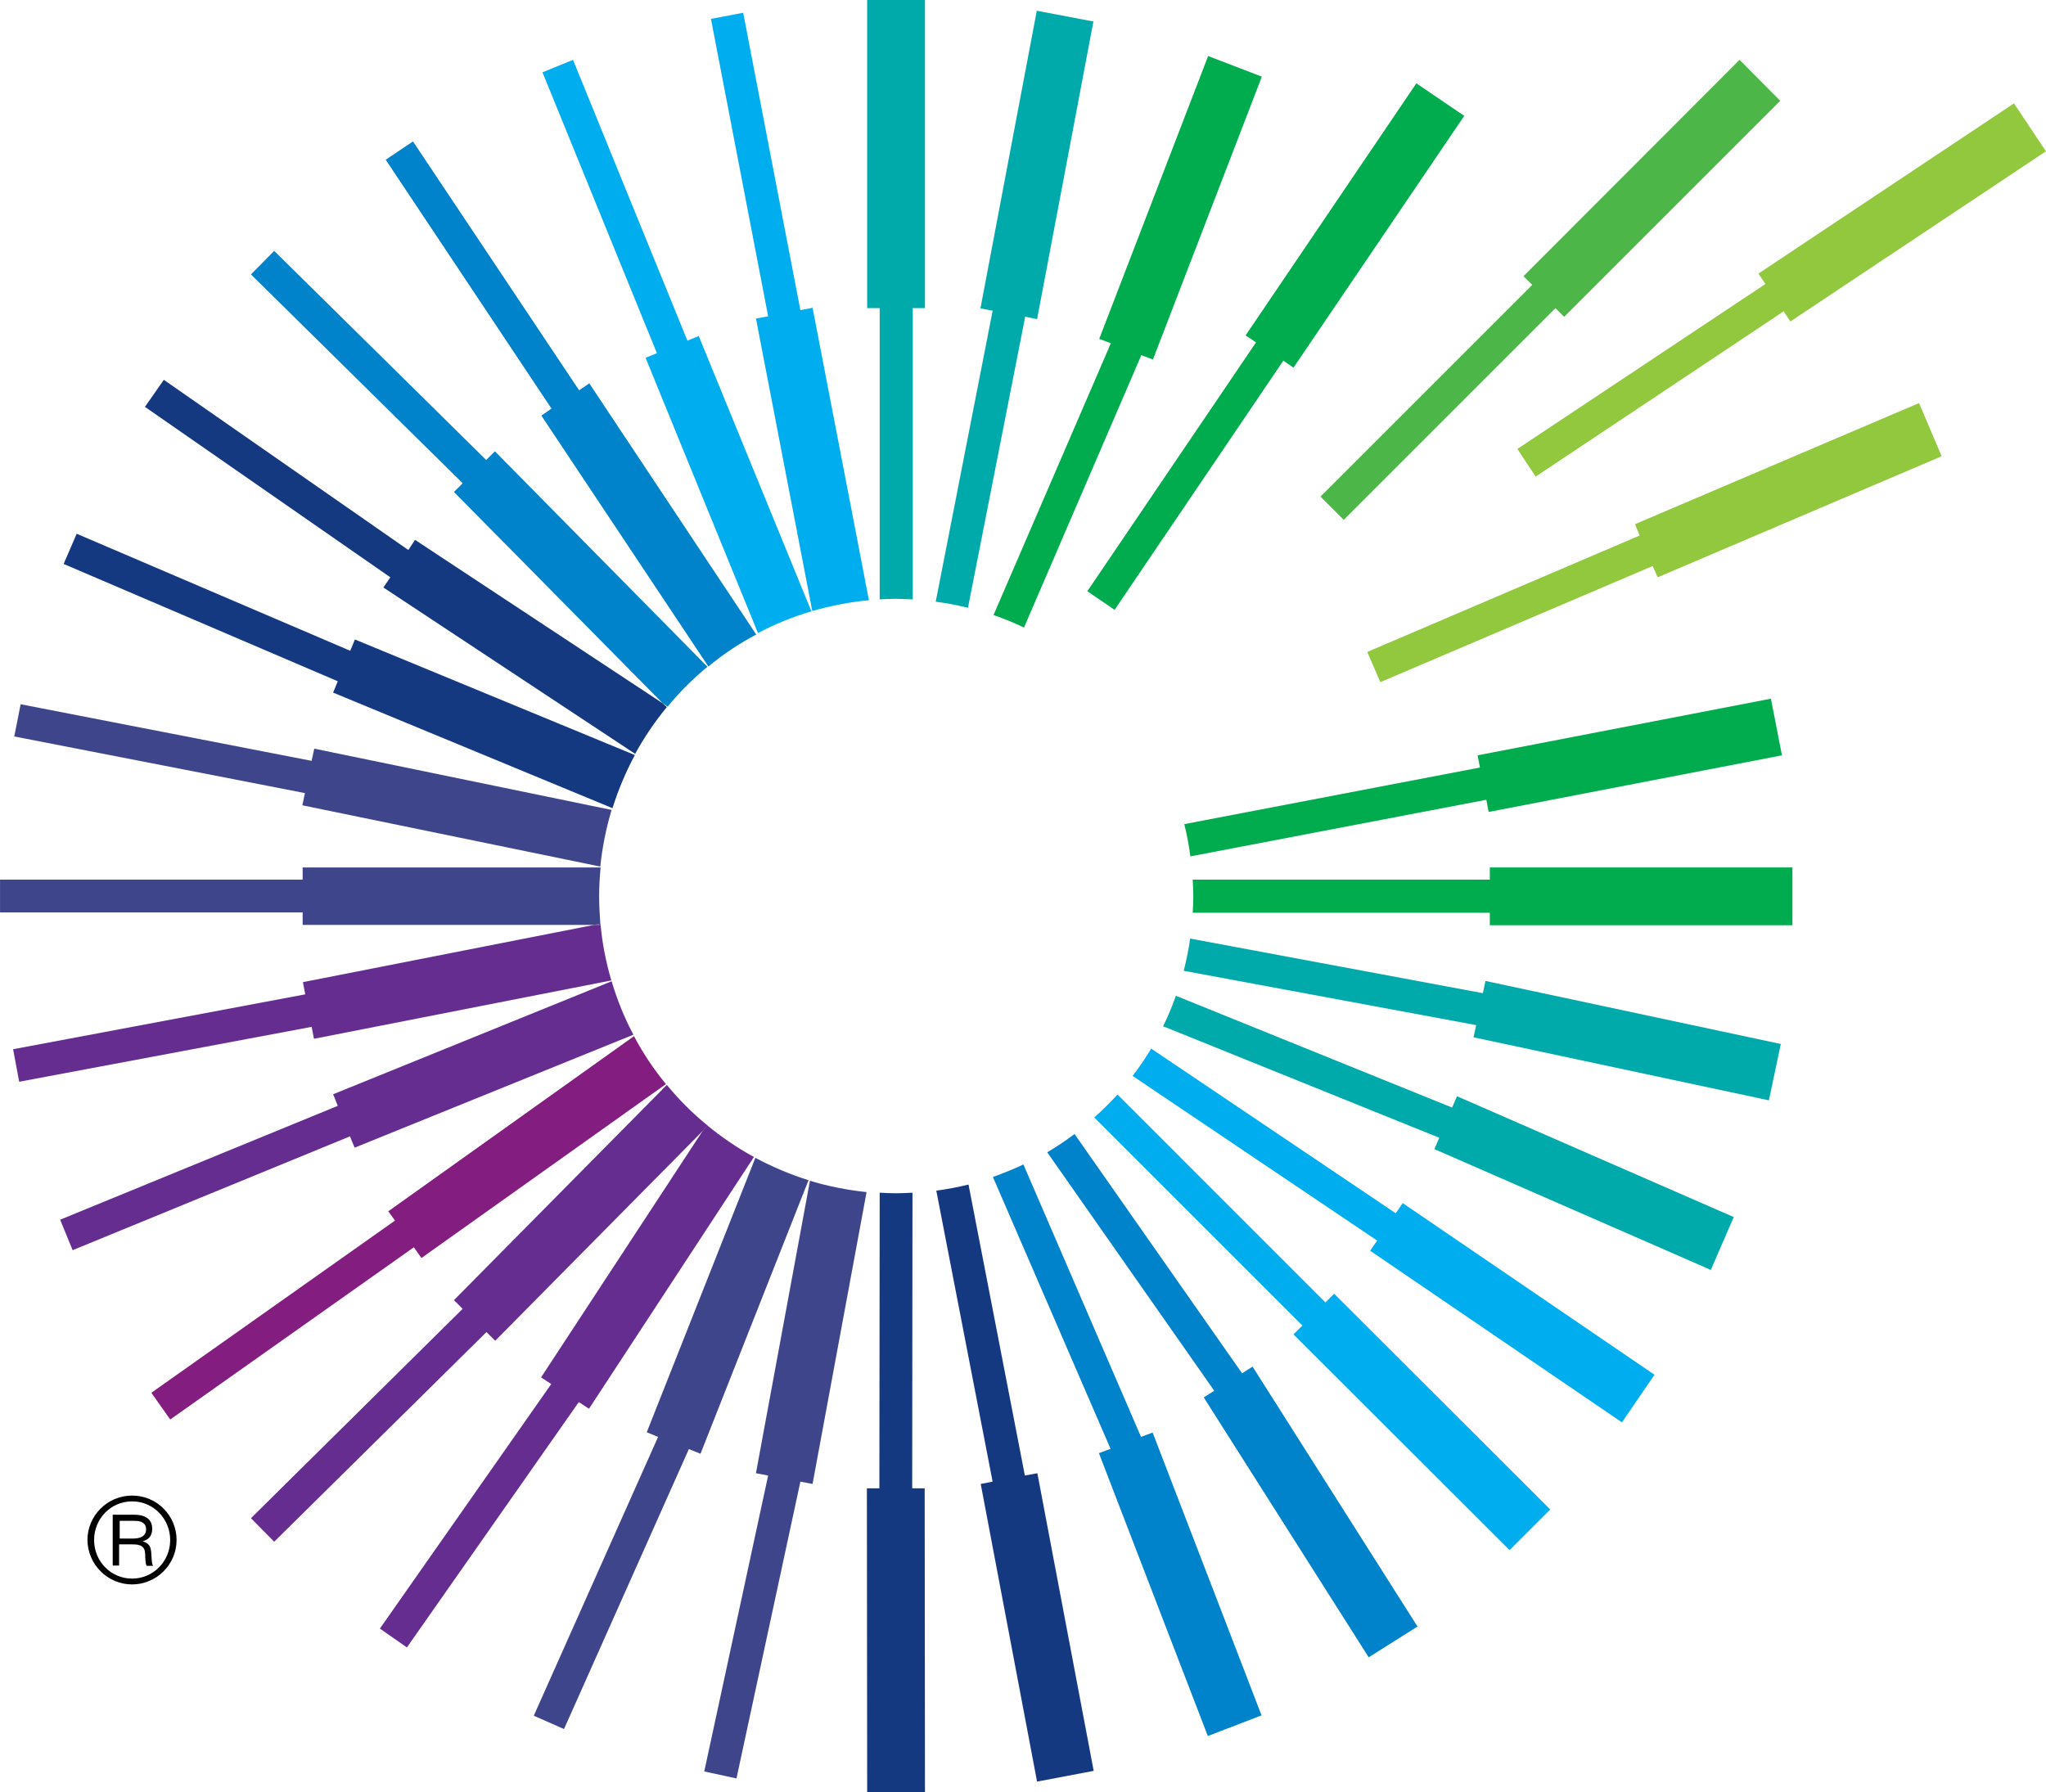 <svg fill="none" xmlns="http://www.w3.org/2000/svg" viewBox="175.03 0 74.62 65.37"> 	<path d="M179.85 57.795C180.729 57.795 181.47 57.075 181.47 56.174C181.47 55.285 180.75 54.554 179.85 54.554C178.939 54.554 178.219 55.295 178.219 56.174C178.229 57.064 178.95 57.795 179.85 57.795ZM179.85 54.766C180.634 54.766 181.237 55.412 181.237 56.174C181.237 56.958 180.612 57.583 179.85 57.583C179.066 57.583 178.462 56.948 178.462 56.174C178.462 55.412 179.055 54.766 179.85 54.766Z" fill="black"></path> 	<path d="M179.395 56.333H179.85C180.274 56.333 180.327 56.482 180.327 56.778C180.337 57.011 180.348 57.064 180.38 57.117H180.613C180.57 57.043 180.57 57.001 180.549 56.694C180.539 56.45 180.496 56.302 180.242 56.227V56.217C180.496 56.153 180.581 55.973 180.581 55.761C180.581 55.253 180.041 55.253 179.924 55.253H179.141V57.107H179.374V56.333H179.395ZM179.395 55.475H179.903C180.03 55.475 180.359 55.475 180.359 55.783C180.359 56.122 179.977 56.122 179.861 56.122H179.395V55.475Z" fill="black"></path> 	<path d="M207.113 43.506L207.102 54.29H206.646L206.657 65.37H208.765L208.754 54.29H208.299L208.309 43.506C208.108 43.517 207.907 43.527 207.706 43.527C207.515 43.527 207.314 43.517 207.113 43.506Z" fill="#143980"></path> 	<path d="M229.365 32.087H218.53C218.541 32.288 218.551 32.489 218.551 32.69C218.551 32.892 218.541 33.093 218.53 33.294H229.365V33.75H240.402V31.642H229.365V32.087Z" fill="#00AC4E"></path> 	<path d="M196.881 32.69C196.881 32.341 196.903 31.981 196.934 31.642H186.068V32.087H175.031V33.283H186.068V33.739H196.691L196.924 33.697C196.903 33.368 196.881 33.029 196.881 32.69Z" fill="#3F458B"></path> 	<path d="M230.912 10.392L223.19 18.114L224.038 18.962L231.759 11.24L232.077 11.557L239.957 3.676L238.474 2.183L230.594 10.074L230.912 10.392Z" fill="#4CB748"></path> 	<path d="M199.35 39.575L191.586 47.425L191.904 47.742L184.183 55.38L185.03 56.238L192.772 48.59L193.09 48.908L200.684 41.228L200.811 41.037C200.271 40.592 199.784 40.105 199.35 39.575Z" fill="#662D91"></path> 	<path d="M214.939 40.762L222.523 48.346H222.534L222.205 48.675L230.085 56.545L231.568 55.062L223.688 47.192L223.37 47.509L215.787 39.925C215.522 40.211 215.236 40.497 214.939 40.762Z" fill="#00AEEF"></path> 	<path d="M200.832 24.322L193.079 16.462L192.762 16.779L185.03 9.152L184.183 10.01L191.904 17.627L191.586 17.945L199.201 25.656L199.381 25.773C199.816 25.243 200.303 24.756 200.832 24.322Z" fill="#0083CA"></path> 	<path d="M200.514 12.257L200.101 12.426L195.928 2.183L194.815 2.638L198.988 12.882L198.575 13.051L202.674 23.093C203.289 22.765 203.945 22.5 204.623 22.299L200.514 12.257Z" fill="#00AEEF"></path> 	<path d="M215.533 52.848L215.109 53.007L219.081 63.325L221.04 62.572L217.068 52.255L216.645 52.414L212.355 42.477C211.995 42.647 211.624 42.795 211.243 42.933L215.533 52.848Z" fill="#0083CA"></path> 	<path d="M234.661 19.12L234.83 19.534L224.896 23.781L225.372 24.883L235.307 20.646L235.487 21.059L245.845 16.642L245.019 14.703L234.661 19.12Z" fill="#92C83E"></path> 	<path d="M187.18 39.915L187.349 40.338L177.224 44.491L177.679 45.603L187.794 41.451L187.963 41.864L198.131 37.743C197.803 37.129 197.538 36.472 197.337 35.794L187.18 39.915Z" fill="#662D91"></path> 	<path d="M198.618 52.245L199.031 52.414L194.498 62.584L195.6 63.071L200.154 52.859L200.578 53.029L204.518 43.05C203.84 42.838 203.194 42.563 202.579 42.234L198.618 52.245Z" fill="#3F458B"></path> 	<path d="M227.523 41.503L227.343 41.916L237.426 46.323L238.262 44.395L228.169 39.988L227.989 40.401L217.916 36.323C217.779 36.705 217.63 37.075 217.45 37.435L227.523 41.503Z" fill="#00AAAB"></path> 	<path d="M187.974 23.326L187.804 23.739L177.827 19.47L177.351 20.571L187.349 24.851L187.179 25.264L197.368 29.48C197.58 28.802 197.856 28.156 198.184 27.542L187.974 23.326Z" fill="#143980"></path> 	<path d="M202.6 53.739L203.045 53.823L200.715 64.618L201.89 64.872L204.221 54.046L204.665 54.13L206.635 43.484C205.926 43.41 205.237 43.273 204.57 43.071L202.6 53.739Z" fill="#3F458B"></path> 	<path d="M228.868 37.393L228.772 37.838L239.544 40.137L239.978 38.082L229.207 35.783L229.111 36.228L218.435 34.236C218.382 34.639 218.297 35.031 218.202 35.412L228.868 37.393Z" fill="#00AAAB"></path> 	<path d="M186.491 27.309L186.395 27.754L175.783 25.689L175.55 26.864L186.152 28.93L186.057 29.375L196.923 31.61C196.997 30.9 197.135 30.212 197.336 29.544L186.491 27.309Z" fill="#3F458B"></path> 	<path d="M239.416 10.36L230.371 16.377L231.038 17.384L240.083 11.356L240.327 11.727L249.648 5.519L248.482 3.771L239.162 9.979L239.416 10.36Z" fill="#92C83E"></path> 	<path d="M189.192 44.184L189.436 44.523L180.55 50.804L181.238 51.779L190.124 45.497L190.4 45.889L199.318 39.544C198.873 39.004 198.481 38.421 198.153 37.796L189.192 44.184Z" fill="#841D80"></path> 	<path d="M219.314 50.73L218.932 50.973L224.948 60.454L226.728 59.331L220.712 49.85L220.33 50.094L214.219 41.365C213.901 41.609 213.563 41.831 213.224 42.033L219.314 50.73Z" fill="#0083CA"></path> 	<path d="M196.521 13.983L196.151 14.237L190.092 5.159L189.097 5.827L195.144 14.905L194.774 15.159L200.864 24.311C201.404 23.866 201.986 23.474 202.611 23.146L196.521 13.983Z" fill="#0083CA"></path> 	<path d="M204.666 11.228L204.221 11.313L202.135 0.466L200.959 0.688L203.045 11.536L202.601 11.62L204.655 22.288C205.323 22.097 206.011 21.959 206.721 21.895L204.666 11.228Z" fill="#00AEEF"></path> 	<path d="M211.232 54.046L210.798 54.13L212.853 64.988L214.918 64.596L212.864 53.739L212.408 53.823L210.353 43.209C209.972 43.304 209.57 43.379 209.178 43.431L211.232 54.046Z" fill="#143980"></path> 	<path d="M208.32 21.864V11.239H208.765V0H206.657V11.239H207.113V21.864C207.314 21.853 207.515 21.843 207.716 21.843C207.918 21.853 208.119 21.853 208.32 21.864Z" fill="#00AAAB"></path> 	<path d="M216.656 12.955L217.079 13.114L221.051 2.796L219.092 2.044L215.12 12.362L215.544 12.521L211.265 22.436C211.646 22.563 212.017 22.721 212.377 22.891L216.656 12.955Z" fill="#00AC4E"></path> 	<path d="M212.419 11.557L212.388 11.546L212.854 11.641L214.908 0.784L212.843 0.392L210.788 11.249L211.233 11.334L209.157 21.948C209.56 22.001 209.952 22.076 210.333 22.171L212.419 11.557Z" fill="#00AAAB"></path> 	<path d="M229.238 29.173L229.322 29.618L240.02 27.552L239.617 25.486L228.92 27.552L229.005 27.997L218.223 30.062C218.318 30.444 218.392 30.846 218.445 31.238L229.238 29.173Z" fill="#00AC4E"></path> 	<path d="M196.691 33.739L186.078 35.826L186.163 36.271L175.508 38.273L175.73 39.459L186.396 37.457L186.481 37.892L197.326 35.763C197.136 35.116 196.998 34.438 196.934 33.739H196.691Z" fill="#662D91"></path> 	<path d="M196.924 33.696L196.681 33.739H196.924C196.935 33.728 196.935 33.707 196.924 33.696Z" fill="#662D91"></path> 	<path d="M220.839 12.489L214.686 21.567L215.681 22.245L221.835 13.156L222.205 13.411L228.433 4.226L226.686 3.04L220.458 12.235L220.839 12.489Z" fill="#00AC4E"></path> 	<path d="M200.673 41.228L194.763 50.243L195.134 50.486L188.885 59.406L189.87 60.094L196.14 51.143L196.511 51.387L202.527 42.203C201.923 41.874 201.351 41.482 200.821 41.048L200.673 41.228Z" fill="#662D91"></path> 	<path d="M200.8 41.026L200.673 41.217L200.832 41.058C200.821 41.048 200.811 41.037 200.8 41.026Z" fill="#662D91"></path> 	<path d="M225.256 45.253L225.002 45.624L234.184 51.884L235.371 50.147L226.188 43.886L225.934 44.257L217.016 38.251C216.804 38.6 216.581 38.929 216.338 39.247L225.256 45.253Z" fill="#00AEEF"></path> 	<path d="M199.201 25.656L190.166 19.692L189.923 20.063L181.005 13.855L180.316 14.841L189.266 21.059L189.012 21.43L198.195 27.499C198.523 26.895 198.915 26.323 199.349 25.794L199.201 25.656Z" fill="#143980"></path> </svg>